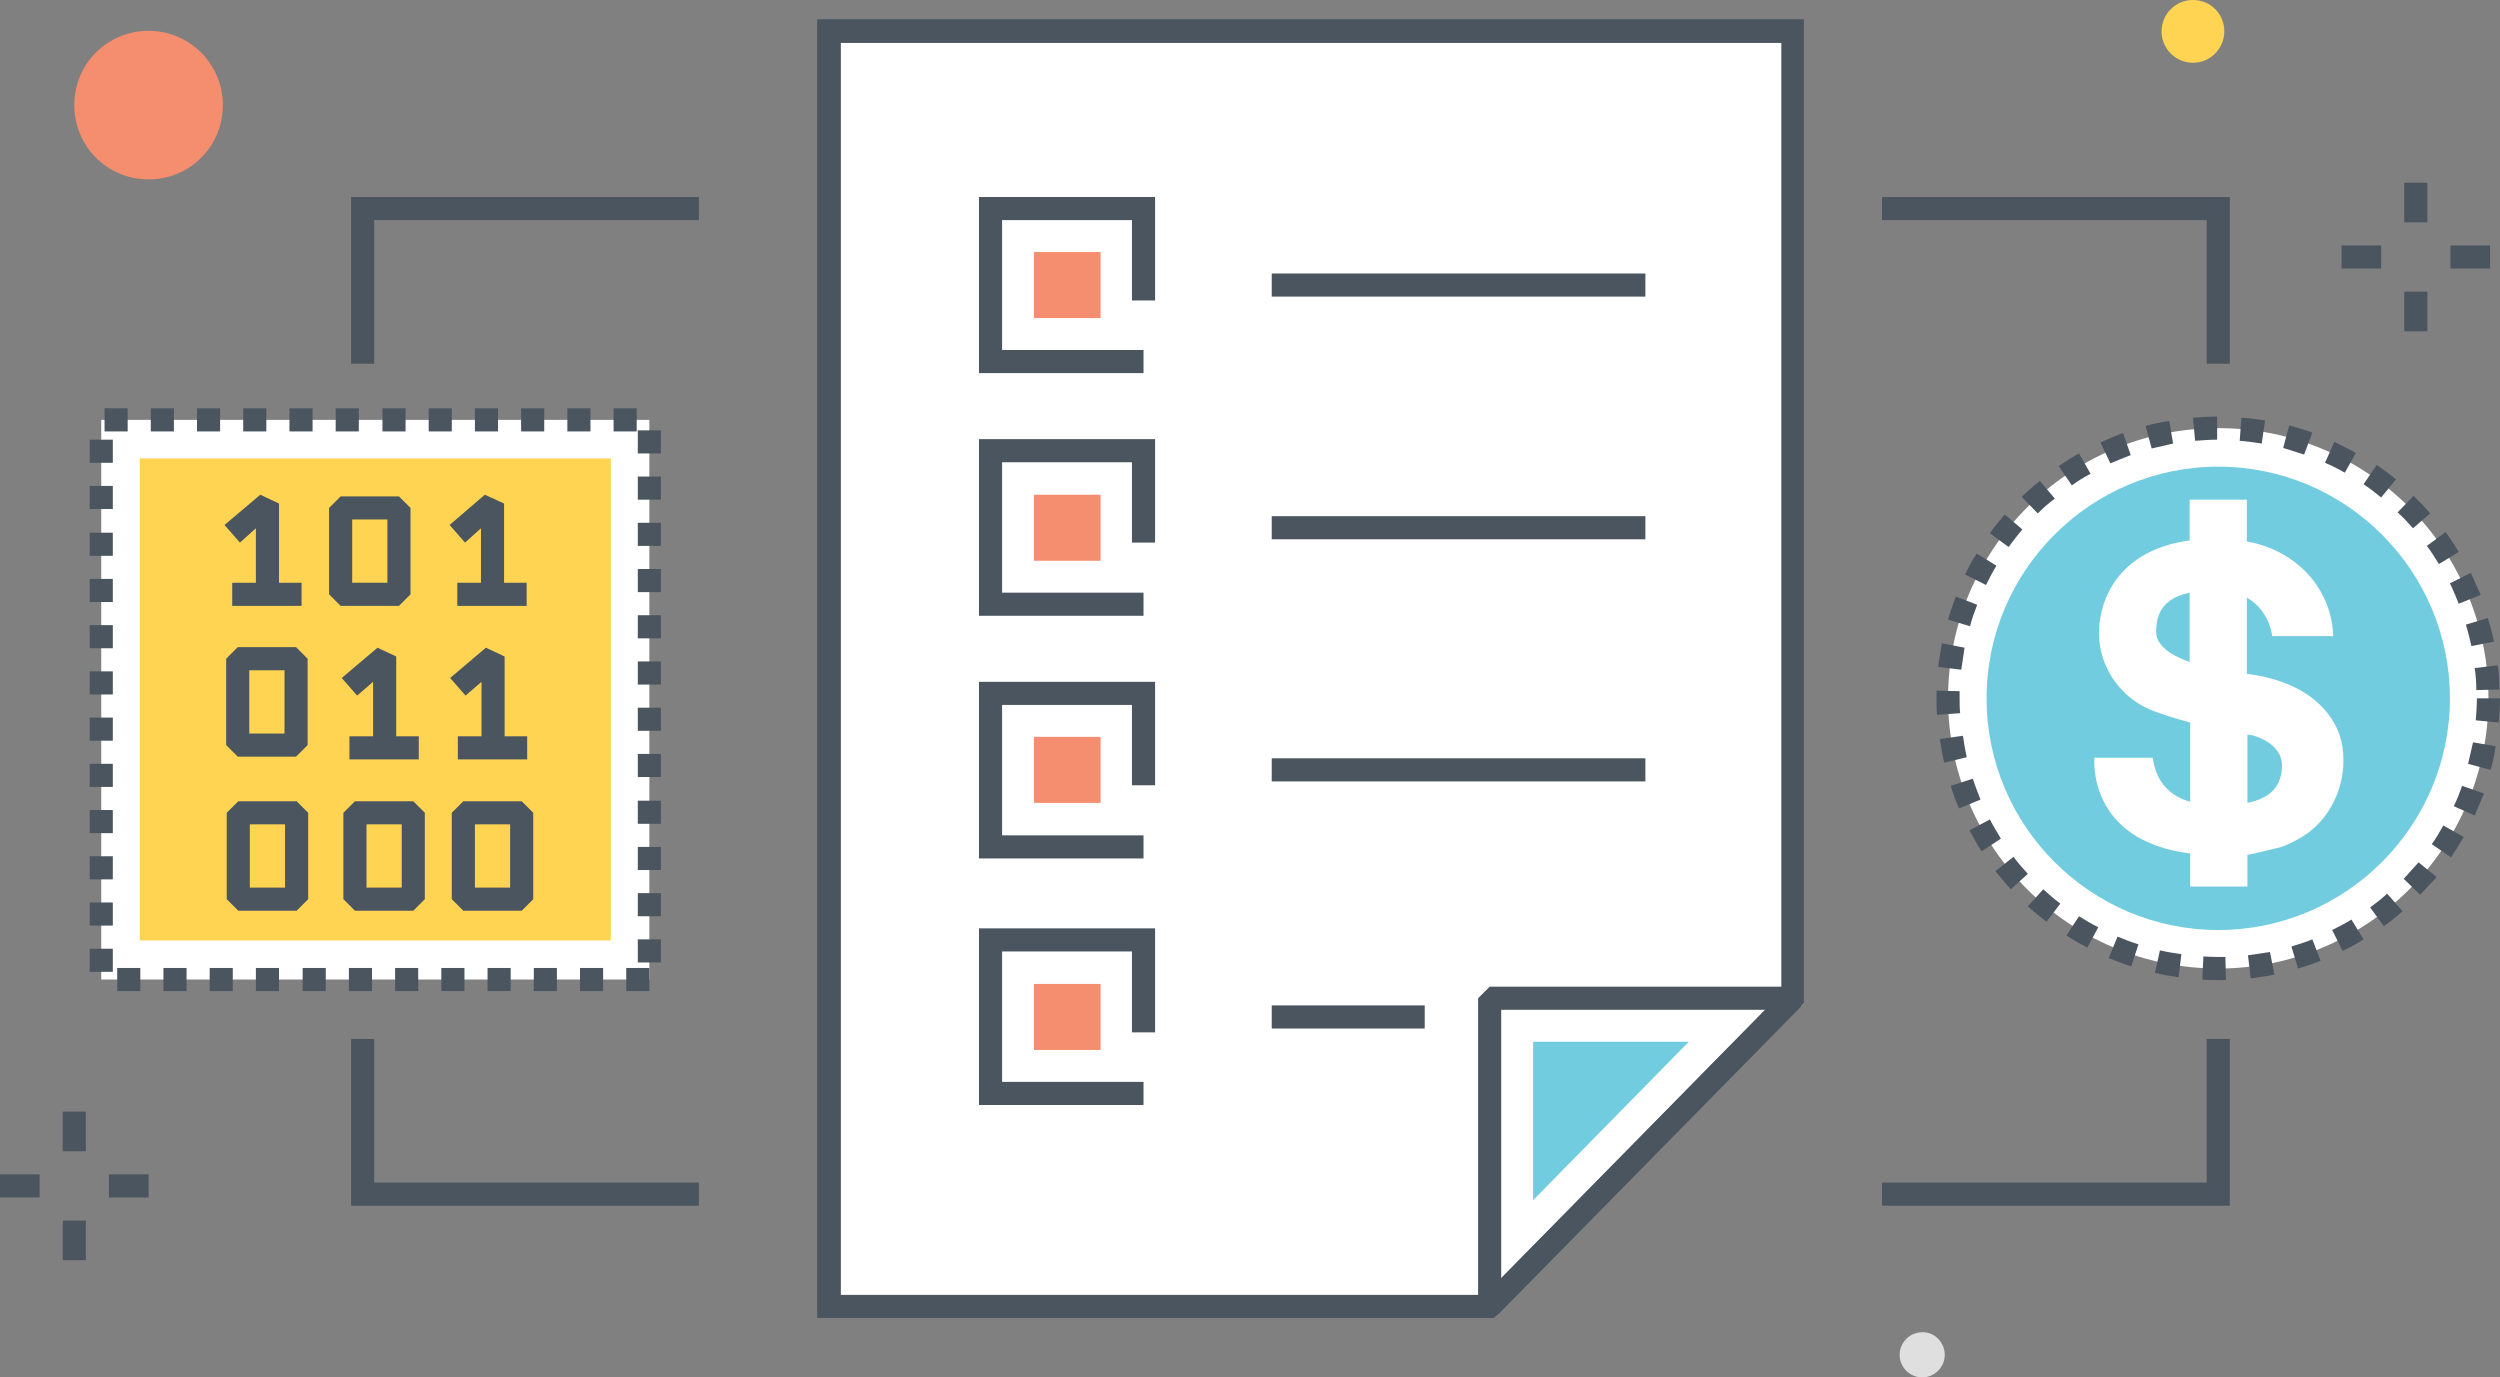 <?xml version="1.0" encoding="utf-8"?>
<!-- Generator: Adobe Illustrator 23.0.2, SVG Export Plug-In . SVG Version: 6.00 Build 0)  -->
<svg version="1.1" id="Layer_1" xmlns="http://www.w3.org/2000/svg" xmlns:xlink="http://www.w3.org/1999/xlink" x="0px" y="0px"
	 viewBox="0 0 454.3 250.3" style="enable-background:new 0 0 454.3 250.3;" xml:space="preserve">
<rect x="0" y="0" width="454.3" height="250.3" fill="#808080" stroke="none"/>
<style type="text/css">
	.st0{fill:#FFFFFF;}
	.st1{fill:#FFD452;}
	.st2{fill:#71CCE0;}
	.st3{fill:#4A555F;}
	.st4{fill:#F58E6F;}
	.st5{fill:#DFDFDF;}
</style>
<g>
	<g>
		<g>
			<polygon class="st0" points="325.8,5.6 325.8,181.4 270.7,237.4 150.7,237.4 150.7,5.6 			"/>
		</g>
	</g>
	<g>
		<g>
			<path class="st0" d="M452.2,126.9c0,27.1-22,49.1-49.1,49.1c-27.1,0-49.1-22-49.1-49.1c0-27.1,22-49.1,49.1-49.1
				C430.2,77.8,452.2,99.8,452.2,126.9z"/>
		</g>
	</g>
	<g>
		<g>
			<rect x="18.4" y="76.3" class="st0" width="99.6" height="101.7"/>
		</g>
	</g>
	<g>
		<g>
			<rect x="25.4" y="83.3" class="st1" width="85.6" height="87.6"/>
		</g>
	</g>
	<g>
		<g>
			<path class="st2" d="M403.1,169c-23.2,0-42.1-18.9-42.1-42.1c0-23.2,18.9-42.1,42.1-42.1c23.2,0,42.1,18.9,42.1,42.1
				C445.2,150.1,426.3,169,403.1,169z"/>
		</g>
	</g>
	<g>
		<g>
			<path class="st1" d="M404.2,5.7c0,3.1-2.5,5.7-5.7,5.7c-3.1,0-5.7-2.5-5.7-5.7c0-3.1,2.5-5.7,5.7-5.7
				C401.7,0,404.2,2.5,404.2,5.7z"/>
		</g>
	</g>
	<g>
		<g>
			<g>
				<rect x="436.9" y="33.2" class="st3" width="4.2" height="7.2"/>
			</g>
		</g>
		<g>
			<g>
				<rect x="436.9" y="53" class="st3" width="4.2" height="7.2"/>
			</g>
		</g>
		<g>
			<g>
				<rect x="445.3" y="44.6" class="st3" width="7.2" height="4.2"/>
			</g>
		</g>
		<g>
			<g>
				<rect x="425.5" y="44.6" class="st3" width="7.2" height="4.2"/>
			</g>
		</g>
	</g>
	<g>
		<g>
			<g>
				<rect x="11.4" y="202" class="st3" width="4.2" height="7.2"/>
			</g>
		</g>
		<g>
			<g>
				<rect x="11.4" y="221.8" class="st3" width="4.2" height="7.2"/>
			</g>
		</g>
		<g>
			<g>
				<rect x="19.8" y="213.4" class="st3" width="7.2" height="4.2"/>
			</g>
		</g>
		<g>
			<g>
				<rect y="213.4" class="st3" width="7.2" height="4.2"/>
			</g>
		</g>
	</g>
	<g>
		<g>
			<path class="st4" d="M40.5,19.1c0,7.5-6,13.5-13.5,13.5c-7.5,0-13.5-6-13.5-13.5S19.5,5.6,27,5.6C34.4,5.6,40.5,11.6,40.5,19.1z"
				/>
		</g>
	</g>
	<g>
		<g>
			<path class="st5" d="M353.4,246.2c0,2.3-1.9,4.1-4.1,4.1c-2.3,0-4.1-1.9-4.1-4.1c0-2.3,1.9-4.1,4.1-4.1
				C351.5,242,353.4,243.9,353.4,246.2z"/>
		</g>
	</g>
	<g>
		<g>
			<path class="st3" d="M271.5,239.5h-123V3.5h179.3v178.7L271.5,239.5z M152.8,235.3h117l53.9-54.8V7.8H152.8V235.3z"/>
		</g>
	</g>
	<g>
		<g>
			<polygon class="st3" points="207.8,67.8 177.9,67.8 177.9,35.8 209.9,35.8 209.9,54.6 205.7,54.6 205.7,40 182.1,40 182.1,63.6 
				207.8,63.6 			"/>
		</g>
	</g>
	<g>
		<g>
			<polygon class="st3" points="207.8,111.9 177.9,111.9 177.9,79.8 209.9,79.8 209.9,98.6 205.7,98.6 205.7,84 182.1,84 
				182.1,107.7 207.8,107.7 			"/>
		</g>
	</g>
	<g>
		<g>
			<polygon class="st3" points="207.8,156 177.9,156 177.9,123.9 209.9,123.9 209.9,142.7 205.7,142.7 205.7,128.1 182.1,128.1 
				182.1,151.8 207.8,151.8 			"/>
		</g>
	</g>
	<g>
		<g>
			<rect x="231.1" y="49.7" class="st3" width="67.9" height="4.2"/>
		</g>
	</g>
	<g>
		<g>
			<rect x="231.1" y="93.8" class="st3" width="67.9" height="4.2"/>
		</g>
	</g>
	<g>
		<g>
			<rect x="231.1" y="137.8" class="st3" width="67.9" height="4.2"/>
		</g>
	</g>
	<g>
		<g>
			<rect x="187.9" y="45.8" class="st4" width="12.1" height="12"/>
		</g>
	</g>
	<g>
		<g>
			<rect x="187.9" y="89.9" class="st4" width="12.1" height="12"/>
		</g>
	</g>
	<g>
		<g>
			<rect x="187.9" y="133.9" class="st4" width="12.1" height="12"/>
		</g>
	</g>
	<g>
		<g>
			<polygon class="st3" points="207.8,200.8 177.9,200.8 177.9,168.7 209.9,168.7 209.9,187.6 205.7,187.6 205.7,172.9 182.1,172.9 
				182.1,196.6 207.8,196.6 			"/>
		</g>
	</g>
	<g>
		<g>
			<rect x="231.1" y="182.7" class="st3" width="27.8" height="4.2"/>
		</g>
	</g>
	<g>
		<g>
			<rect x="187.9" y="178.8" class="st4" width="12.1" height="12"/>
		</g>
	</g>
	<g>
		<g>
			<path class="st3" d="M272.2,238.9l-3.6-1.5v-56l2.1-2.1h55.1l1.5,3.6L272.2,238.9z M272.8,183.5v48.8l48-48.8H272.8z"/>
		</g>
	</g>
	<g>
		<g>
			<polygon class="st2" points="306.9,189.3 278.6,218.1 278.6,189.3 			"/>
		</g>
	</g>
	<g>
		<g>
			<polygon class="st3" points="405.2,66.1 401,66.1 401,40 342,40 342,35.8 405.2,35.8 			"/>
		</g>
	</g>
	<g>
		<g>
			<polygon class="st3" points="405.2,219.1 342,219.1 342,214.9 401,214.9 401,188.8 405.2,188.8 			"/>
		</g>
	</g>
	<g>
		<g>
			<polygon class="st3" points="68,66.1 63.8,66.1 63.8,35.8 127,35.8 127,40 68,40 			"/>
		</g>
	</g>
	<g>
		<g>
			<polygon class="st3" points="127,219.1 63.8,219.1 63.8,188.8 68,188.8 68,214.9 127,214.9 			"/>
		</g>
	</g>
	<g>
		<g>
			<path class="st0" d="M421.5,128c-3.3-3.2-8.2-4.9-12.8-5.5c-0.1,0-0.3,0-0.4-0.1v-13.8c4.2,2.4,4.6,7,4.6,7H424
				c-0.2-5.3-2.5-9.1-5-11.7c-2.9-2.9-6.6-4.8-10.7-5.5v-7.6h-10.4v7.4c-9,1.2-14.8,6.3-16.2,13.9c0,0.2-0.1,0.4-0.1,0.6
				c-1.1,7.2,3.1,14.1,10,16.6c1.6,0.6,3.8,1.3,6.4,2v14.4c-4.5-1.3-6.3-4.4-6.8-8h-10.6c0,0-1.5,15,17.4,17.4v6h10.4
				c0,0,0-5.8,0-5.8c0,0.2,5.7-1.3,6.2-1.4c2.4-0.9,4.7-2.2,6.5-4c4.1-4.1,5.8-10.6,4.1-16.2C424.4,131.4,423.1,129.5,421.5,128z
				 M397.9,107.7v12.6c-5.3-1.9-6.1-4.1-6.1-5.6C391.9,112.7,392.1,108.9,397.9,107.7z M408.4,145.9v-12.4c0.3,0,0.5,0.1,0.8,0.1
				c0,0,5.5,1.2,5.5,5.6C414.6,142.6,412.9,145,408.4,145.9z"/>
		</g>
	</g>
	<g>
		<g>
			<path class="st3" d="M75.1,165.5H64.5l-2.1-2.1v-15.7l2.1-2.1h10.6l2.1,2.1v15.7L75.1,165.5z M66.6,161.3H73v-11.5h-6.4V161.3z"
				/>
		</g>
	</g>
	<g>
		<g>
			<polygon class="st3" points="50.7,108 46.5,108 46.5,96 43.6,98.6 40.8,95.4 47.3,89.9 50.7,91.5 			"/>
		</g>
	</g>
	<g>
		<g>
			<rect x="42.2" y="105.9" class="st3" width="12.6" height="4.2"/>
		</g>
	</g>
	<g>
		<g>
			<polygon class="st3" points="72,135.9 67.8,135.9 67.8,123.9 64.9,126.4 62.1,123.2 68.6,117.7 72,119.3 			"/>
		</g>
	</g>
	<g>
		<g>
			<rect x="63.5" y="133.8" class="st3" width="12.6" height="4.2"/>
		</g>
	</g>
	<g>
		<g>
			<polygon class="st3" points="91.7,135.9 87.5,135.9 87.5,123.9 84.6,126.4 81.8,123.2 88.3,117.7 91.7,119.3 			"/>
		</g>
	</g>
	<g>
		<g>
			<rect x="83.2" y="133.8" class="st3" width="12.6" height="4.2"/>
		</g>
	</g>
	<g>
		<g>
			<path class="st3" d="M72.5,110.1H61.9l-2.1-2.1V92.3l2.1-2.1h10.6l2.1,2.1V108L72.5,110.1z M64,105.9h6.4V94.4H64V105.9z"/>
		</g>
	</g>
	<g>
		<g>
			<path class="st3" d="M94.8,165.5H84.2l-2.1-2.1v-15.7l2.1-2.1h10.6l2.1,2.1v15.7L94.8,165.5z M86.3,161.3h6.4v-11.5h-6.4V161.3z"
				/>
		</g>
	</g>
	<g>
		<g>
			<path class="st3" d="M53.9,165.5H43.3l-2.1-2.1v-15.7l2.1-2.1h10.6l2.1,2.1v15.7L53.9,165.5z M45.4,161.3h6.4v-11.5h-6.4V161.3z"
				/>
		</g>
	</g>
	<g>
		<g>
			<path class="st3" d="M53.8,137.5H43.2l-2.1-2.1v-15.7l2.1-2.1h10.6l2.1,2.1v15.7L53.8,137.5z M45.3,133.3h6.4v-11.5h-6.4V133.3z"
				/>
		</g>
	</g>
	<g>
		<g>
			<polygon class="st3" points="91.6,108 87.4,108 87.4,96 84.5,98.6 81.7,95.4 88.1,89.9 91.6,91.5 			"/>
		</g>
	</g>
	<g>
		<g>
			<rect x="83.1" y="105.9" class="st3" width="12.6" height="4.2"/>
		</g>
	</g>
	<g>
		<g>
			<path class="st3" d="M403.1,178.1c-1,0-1.9,0-2.9-0.1l0.2-4.2c1.3,0.1,2.7,0.1,4,0.1l0.1,4.2
				C404.1,178.1,403.6,178.1,403.1,178.1z M409,177.8l-0.5-4.2c1.3-0.2,2.7-0.4,4-0.6l0.8,4.1C411.9,177.4,410.4,177.6,409,177.8z
				 M395.9,177.6c-1.4-0.2-2.9-0.5-4.3-0.8l0.9-4.1c1.3,0.3,2.6,0.5,3.9,0.7L395.9,177.6z M417.6,176l-1.2-4
				c1.3-0.4,2.6-0.8,3.8-1.3l1.5,3.9C420.4,175.1,419,175.6,417.6,176z M387.3,175.6c-1.4-0.4-2.8-1-4.1-1.5l1.6-3.9
				c1.2,0.5,2.5,1,3.8,1.4L387.3,175.6z M425.7,172.8l-1.9-3.8c1.2-0.6,2.4-1.2,3.5-1.9l2.2,3.6C428.3,171.5,427,172.2,425.7,172.8z
				 M379.3,172.2c-1.3-0.7-2.6-1.4-3.8-2.2l2.3-3.5c1.1,0.7,2.3,1.4,3.5,2L379.3,172.2z M433.2,168.3l-2.5-3.4
				c1.1-0.8,2.1-1.6,3.1-2.5l2.8,3.2C435.5,166.5,434.4,167.5,433.2,168.3z M371.9,167.5c-1.2-0.9-2.3-1.8-3.4-2.8l2.8-3.1
				c1,0.9,2,1.8,3.1,2.6L371.9,167.5z M439.8,162.6l-3-2.9c0.9-1,1.8-2,2.7-3l3.3,2.7C441.8,160.4,440.8,161.5,439.8,162.6z
				 M365.4,161.6c-1-1.1-1.9-2.2-2.8-3.3l3.3-2.6c0.8,1.1,1.7,2.1,2.6,3.1L365.4,161.6z M445.4,155.8l-3.5-2.4
				c0.8-1.1,1.5-2.3,2.1-3.4l3.7,2.1C447,153.3,446.2,154.6,445.4,155.8z M360.1,154.7c-0.8-1.2-1.5-2.5-2.2-3.8l3.7-2
				c0.6,1.2,1.3,2.3,2,3.5L360.1,154.7z M449.7,148.2l-3.8-1.7c0.6-1.2,1.1-2.5,1.5-3.7l4,1.4C450.8,145.5,450.3,146.8,449.7,148.2z
				 M356,146.9c-0.6-1.3-1.1-2.7-1.5-4.1l4-1.3c0.4,1.3,0.9,2.5,1.4,3.8L356,146.9z M452.6,139.9l-4.1-1.1c0.3-1.3,0.6-2.6,0.9-3.9
				l4.1,0.7C453.3,137.1,453,138.5,452.6,139.9z M353.3,138.6c-0.3-1.4-0.6-2.9-0.8-4.3l4.2-0.6c0.2,1.3,0.4,2.6,0.7,3.9
				L353.3,138.6z M454.1,131.3l-4.2-0.4c0.1-1.3,0.2-2.7,0.2-4h4.2C454.3,128.4,454.2,129.9,454.1,131.3z M352,129.9
				c-0.1-1-0.1-2-0.1-3c0-0.5,0-0.9,0-1.4l4.2,0.1c0,0.4,0,0.8,0,1.2c0,0.9,0,1.9,0.1,2.8L352,129.9z M450,125.4
				c0-1.3-0.1-2.7-0.3-4l4.2-0.5c0.2,1.4,0.3,2.9,0.3,4.4L450,125.4z M356.4,121.7l-4.2-0.5c0.2-1.4,0.4-2.9,0.7-4.3l4.1,0.8
				C356.8,119,356.6,120.3,356.4,121.7z M449.1,117.4c-0.3-1.3-0.6-2.6-1-3.9l4-1.2c0.4,1.4,0.8,2.8,1.1,4.3L449.1,117.4z
				 M358,113.8l-4-1.2c0.4-1.4,0.9-2.8,1.4-4.2l3.9,1.5C358.8,111.2,358.3,112.5,358,113.8z M446.8,109.7c-0.5-1.2-1-2.5-1.6-3.7
				l3.8-1.9c0.6,1.3,1.2,2.7,1.8,4L446.8,109.7z M360.9,106.3l-3.8-1.9c0.6-1.3,1.3-2.6,2.1-3.8l3.6,2.2
				C362.1,103.9,361.5,105.1,360.9,106.3z M443.2,102.5c-0.7-1.1-1.4-2.3-2.2-3.3l3.4-2.5c0.9,1.2,1.7,2.4,2.4,3.6L443.2,102.5z
				 M365,99.4l-3.4-2.5c0.8-1.2,1.8-2.3,2.7-3.4l3.2,2.7C366.6,97.3,365.8,98.3,365,99.4z M438.5,96c-0.9-1-1.8-2-2.8-2.9l2.9-3
				c1,1,2.1,2.1,3,3.2L438.5,96z M370.3,93.3l-2.9-3c1-1,2.1-2,3.3-2.9l2.7,3.2C372.2,91.5,371.2,92.4,370.3,93.3z M432.7,90.4
				c-1-0.8-2.1-1.7-3.2-2.4l2.4-3.5c1.2,0.8,2.4,1.7,3.5,2.6L432.7,90.4z M376.5,88.2l-2.4-3.5c1.2-0.8,2.4-1.6,3.7-2.3l2.1,3.7
				C378.7,86.7,377.6,87.4,376.5,88.2z M426.1,85.9c-1.2-0.7-2.4-1.3-3.6-1.8l1.7-3.8c1.3,0.6,2.6,1.3,3.9,2L426.1,85.9z
				 M383.5,84.2l-1.8-3.8c1.3-0.6,2.7-1.2,4.1-1.7l1.4,4C385.9,83.2,384.7,83.7,383.5,84.2z M418.7,82.6c-1.3-0.4-2.5-0.8-3.8-1.2
				l1.1-4.1c1.4,0.4,2.8,0.8,4.2,1.3L418.7,82.6z M391,81.5l-1.1-4.1c1.4-0.4,2.8-0.7,4.3-0.9l0.7,4.1
				C393.6,80.9,392.3,81.2,391,81.5z M411,80.6c-1.3-0.2-2.7-0.4-4-0.5l0.3-4.2c1.5,0.1,2.9,0.3,4.3,0.5L411,80.6z M398.9,80.1
				l-0.4-4.2c1.5-0.1,2.9-0.2,4.4-0.2l0,4.2C401.6,79.9,400.3,80,398.9,80.1z"/>
		</g>
	</g>
	<g>
		<g>
			<path class="st3" d="M118,180.1h-4.2v-4.2h4.2V180.1z M109.6,180.1h-4.2v-4.2h4.2V180.1z M101.2,180.1H97v-4.2h4.2V180.1z
				 M92.8,180.1h-4.2v-4.2h4.2V180.1z M84.4,180.1h-4.2v-4.2h4.2V180.1z M76,180.1h-4.2v-4.2H76V180.1z M67.6,180.1h-4.2v-4.2h4.2
				V180.1z M59.2,180.1H55v-4.2h4.2V180.1z M50.7,180.1h-4.2v-4.2h4.2V180.1z M42.3,180.1h-4.2v-4.2h4.2V180.1z M33.9,180.1h-4.2
				v-4.2h4.2V180.1z M25.5,180.1h-4.2v-4.2h4.2V180.1z M20.5,176.6h-4.2v-4.2h4.2V176.6z M120.1,174.9h-4.2v-4.2h4.2V174.9z
				 M20.5,168.2h-4.2V164h4.2V168.2z M120.1,166.5h-4.2v-4.2h4.2V166.5z M20.5,159.8h-4.2v-4.2h4.2V159.8z M120.1,158.1h-4.2v-4.2
				h4.2V158.1z M20.5,151.4h-4.2v-4.2h4.2V151.4z M120.1,149.7h-4.2v-4.2h4.2V149.7z M20.5,143h-4.2v-4.2h4.2V143z M120.1,141.2
				h-4.2V137h4.2V141.2z M20.5,134.6h-4.2v-4.2h4.2V134.6z M120.1,132.8h-4.2v-4.2h4.2V132.8z M20.5,126.2h-4.2V122h4.2V126.2z
				 M120.1,124.4h-4.2v-4.2h4.2V124.4z M20.5,117.8h-4.2v-4.2h4.2V117.8z M120.1,116h-4.2v-4.2h4.2V116z M20.5,109.4h-4.2v-4.2h4.2
				V109.4z M120.1,107.6h-4.2v-4.2h4.2V107.6z M20.5,101h-4.2v-4.2h4.2V101z M120.1,99.2h-4.2V95h4.2V99.2z M20.5,92.5h-4.2v-4.2
				h4.2V92.5z M120.1,90.8h-4.2v-4.2h4.2V90.8z M20.5,84.1h-4.2v-4.2h4.2V84.1z M120.1,82.4h-4.2v-4.2h4.2V82.4z M115.7,78.4h-4.2
				v-4.2h4.2V78.4z M107.3,78.4h-4.2v-4.2h4.2V78.4z M98.9,78.4h-4.2v-4.2h4.2V78.4z M90.5,78.4h-4.2v-4.2h4.2V78.4z M82.1,78.4
				h-4.2v-4.2h4.2V78.4z M73.7,78.4h-4.2v-4.2h4.2V78.4z M65.2,78.4H61v-4.2h4.2V78.4z M56.8,78.4h-4.2v-4.2h4.2V78.4z M48.4,78.4
				h-4.2v-4.2h4.2V78.4z M40,78.4h-4.2v-4.2H40V78.4z M31.6,78.4h-4.2v-4.2h4.2V78.4z M23.2,78.4H19v-4.2h4.2V78.4z"/>
		</g>
	</g>
</g>
</svg>
